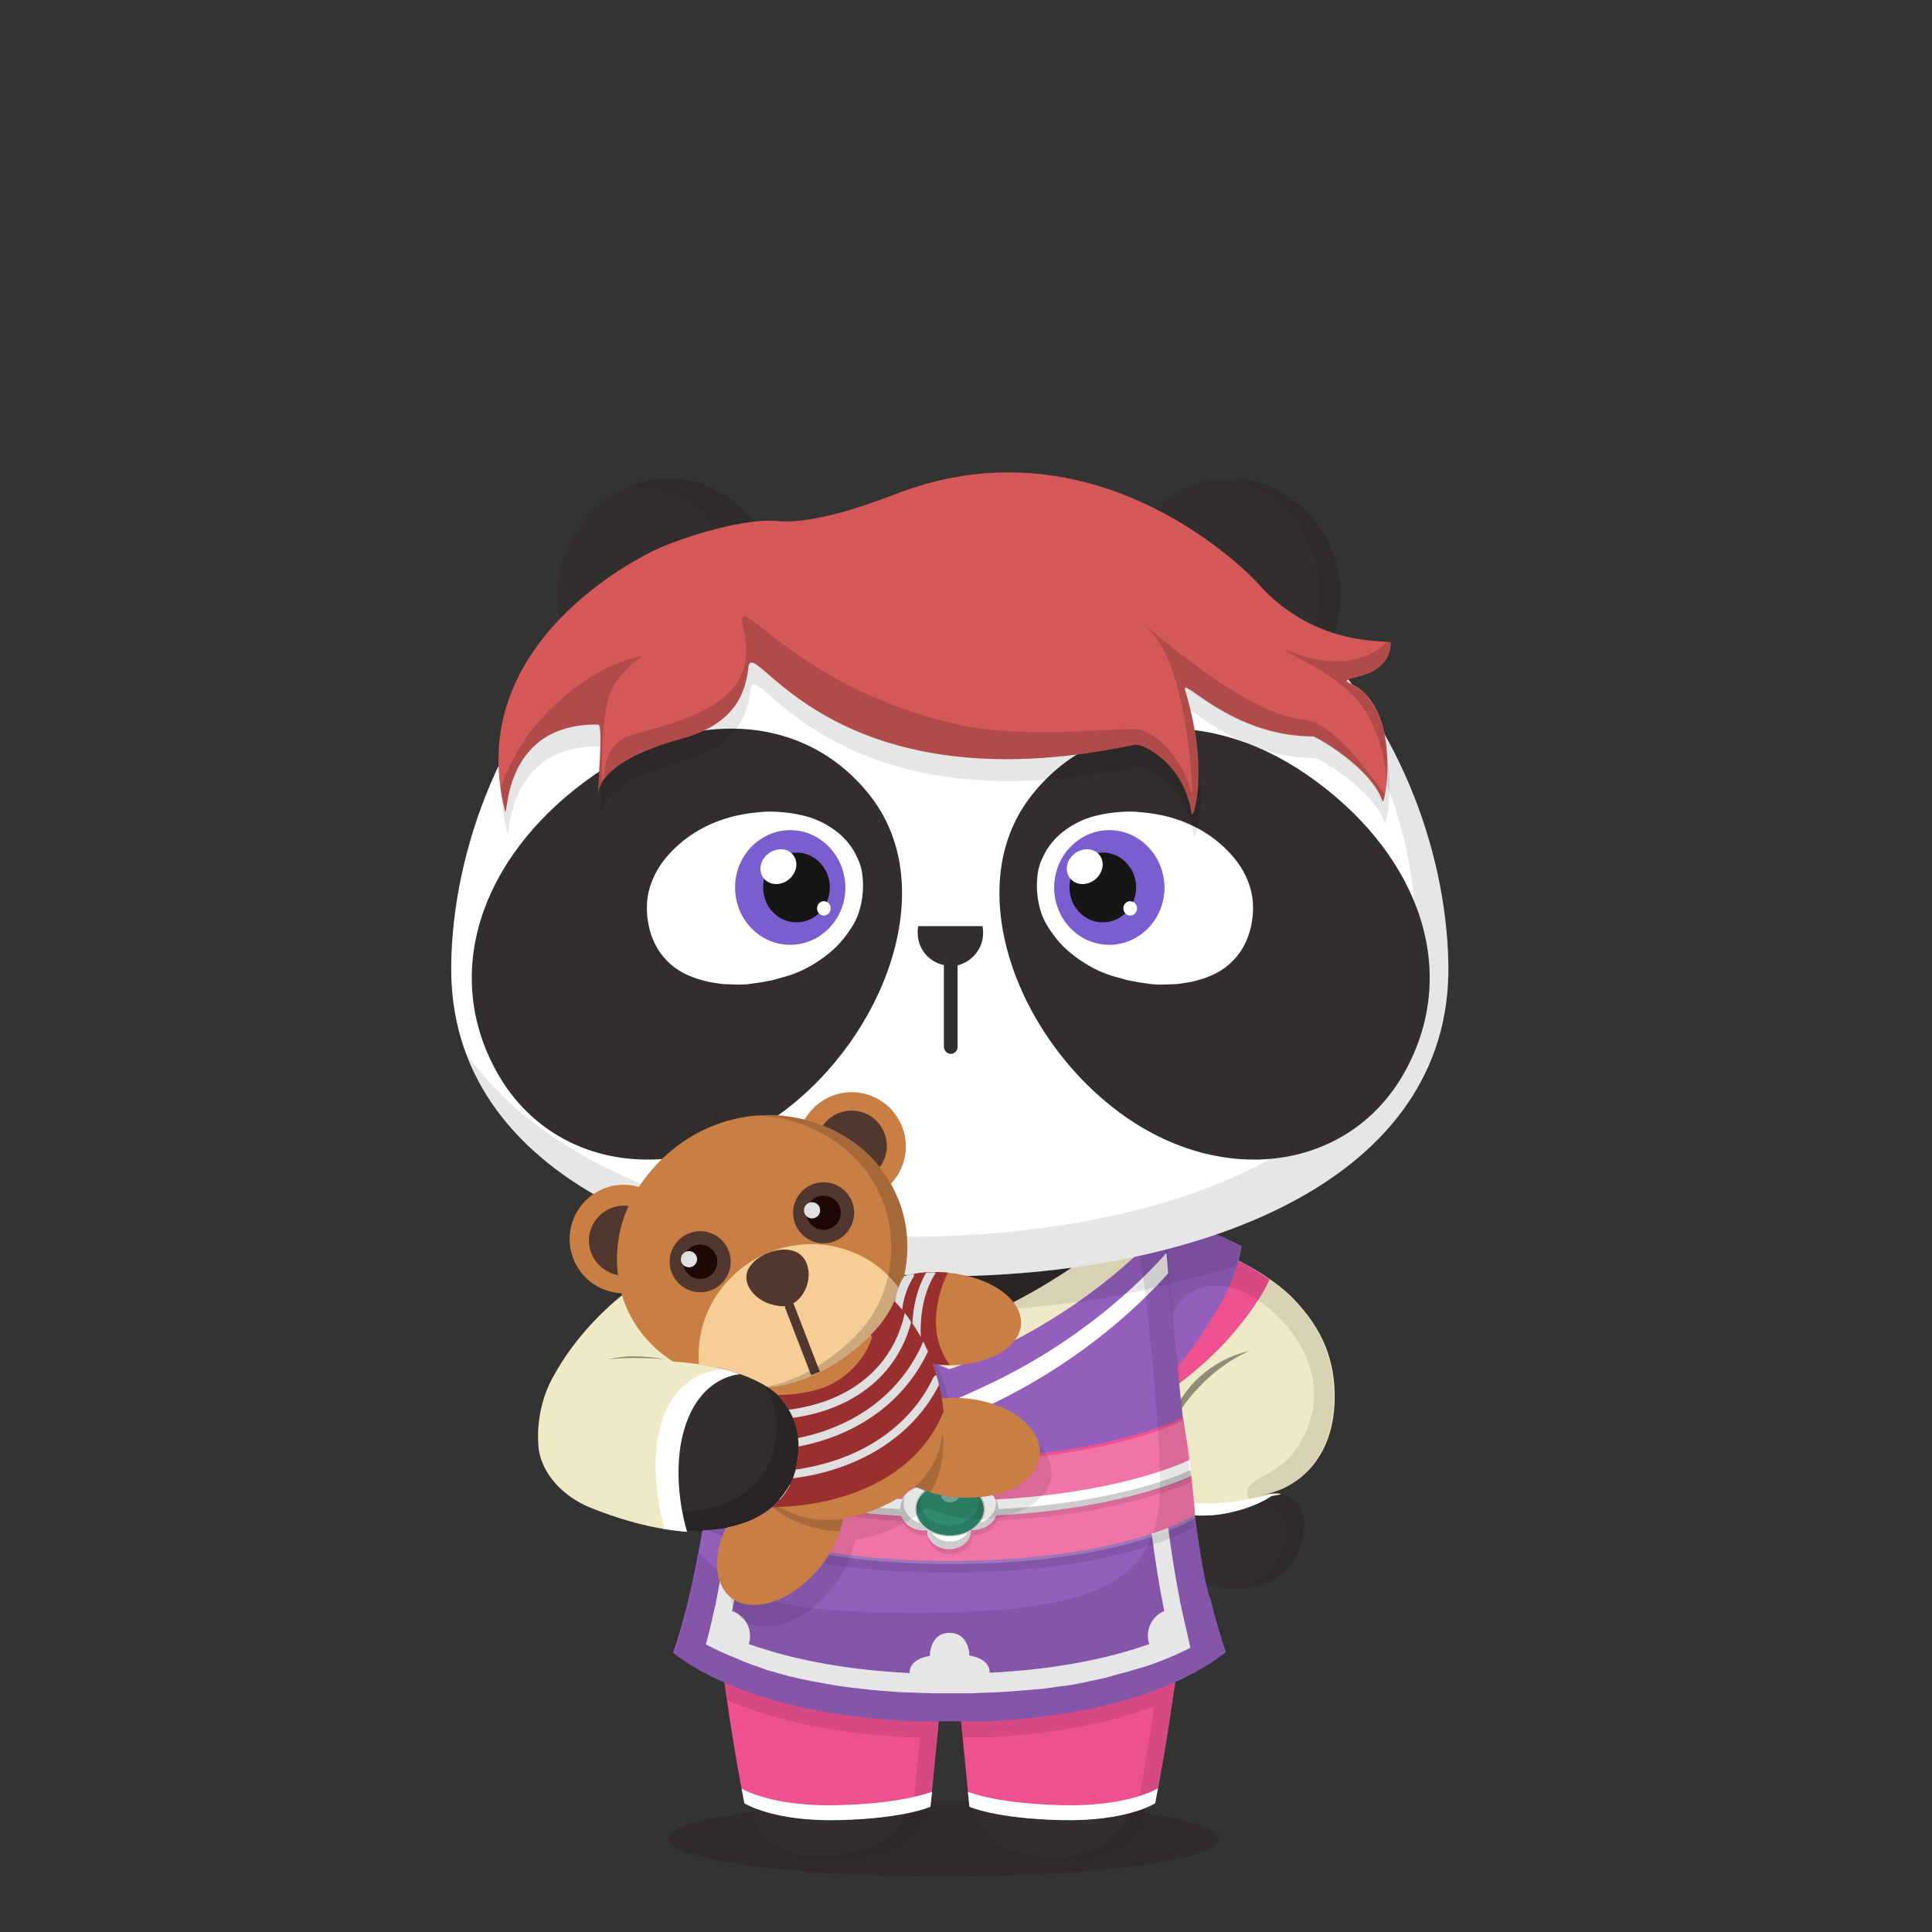 <svg xmlns="http://www.w3.org/2000/svg" width="100%" height="100%" version="1.1" viewBox="0 0 620 620"><rect x="0" y="0" width="620" height="620" fill="#333333" stroke="none"/><g id="body"><path d="M414.1 416.5c-4.4-4.5-18.8-15.6-40-19.6l-7 1.1.1 1.4H251.7c0-1.6-.1-2.6-.1-2.6l-15.1-.4c-22.5 8.1-42.4 23-57.8 46.4-3.6 6-5.2 15-4.4 22.5 1.2 8 6.6 14.5 15.2 18 42.5 17.6 61.2 3.4 65.4-9.2 2.4-7.1 3.3-16.8-3.1-24.7-1.6-2-3.9-3.7-6.3-5.1 2.1-4.8 3.4-10.6 4.3-16.5 14 4.1 33.1 6.6 54.1 6.6 27.7 0 51.9-4.4 65.6-10.9l7.4 75.3c3.2 6.6 10.6 11.1 19.6 11 10.1-.2 18.6-4.4 21.4-15.7 1.9-7.5-.2-16.7-13.6-14.2 11.3-1.8 22.8-11.5 23.3-30.4.6-12.6-3.6-22.9-13.5-33z" style="fill:#322e2d"/><path d="M391.3 590.1c0 6.7-39.6 12.1-88.4 12.1s-88.4-5.4-88.4-12.1c0-6.7 39.6-12.1 88.4-12.1s88.4 5.4 88.4 12.1z" style="opacity:.3;fill:#231815;enable-background:new"/><g><path d="M379.5 501.6c-.8 17.9-6.2 57.7-9.7 71.2-1.4 5.3-3.2 14.3-8.7 18.5-4.2 3.2-10.8 5-19.4 5-21.9-.2-28.3-7.7-30.2-18.5s-5.8-50.6-5.8-50.6l73.8-25.6zm-150.6-3.8c.9 19.6 5.7 57.9 9.9 74.9 1.3 5.3 2.8 14.4 8.3 18.6 4.2 3.2 11.2 5 19.8 5 20.6 0 28.1-7.7 30-18.5s5.9-50.6 5.9-50.6l-73.9-29.4z" style="fill:#322e2d"/></g><g style="opacity:.1"><path d="m302.8 527.2-73.9-29.4c.4 9.8 1.9 24.3 3.7 38.5 8.3 3.9 28.6 10.9 68.2 11.5 1.1-11 2-20.6 2-20.6zM307.8 547.8c36.4-.2 57.5-5.7 68.1-9.8 1.8-13.6 3.2-27.6 3.6-36.4l-73.7 25.6c-.1 0 .8 9.6 2 20.6z"/></g><path d="M373.6 503.7c-1 18.7-6 56.2-9.4 69.2-1.4 5.3-3 14.3-8.5 18.5-3.7 2.8-9.6 4.5-16.7 4.8.8 0 2.2.1 3.1.1 7.8 0 14.6-1.6 18.9-4.9 5.5-4.2 7.5-13.2 8.8-18.5 3.5-13.5 8.9-53.3 9.7-71.2l-5.9 2zM297.6 526.3s-3.7 39.8-5.6 50.6-8.5 18.3-30.4 18.5c-2.2 0-4.3-.2-6.3-.4 3.4.9 7.2 1.3 11.5 1.3 20.6.1 28.2-7.6 30.1-18.4s5.9-50.6 5.9-50.6l-5.2-1z" style="opacity:.1;enable-background:new"/><path d="M375.1 420.4c-11.9 8.2-39.2 14-71.1 14-30.6 0-57.1-5.3-69.6-13.1-1 5.4-2 11.5-3 17.8 8.2 1.7 16 5.1 20.3 10.4 6.4 7.9 5.6 17.3 3.2 24.4-2.6 7.9-11.2 16.8-27.6 17.6 2.4 23.5 18.3 35.8 77.5 35.8 61.7 0 77.4-14.8 77.9-42.2.3-17-4.1-45.3-7.6-64.7z" style="fill:#fff"/><g style="opacity:.3"><g style="opacity:.2"><path d="M414.1 416.5c-4.4-4.5-18.8-15.6-40-19.6l-7 1.1.1 1.3c1.1-.6 2.2-1 3.1-1.3.1 0 3.5 9.7 5.2 22 .1.8.2 1.5.3 2.3 5.1-11.3 18.4-14.2 32.5-1.6 13.6 12.2 18.5 29.5 6.8 45.4-5.9 8-17.8 8.1-14.2 15.3 1.2 3.6 10.3.5 11.5 7.6.6 4.8.5 9.2-5.6 15.8-1.6 1.7-4.6 3.1-6.5 4.7 8.4-1.1 15.1-5.5 17.6-15.5 1.9-7.5 0-16.7-13.4-14.2 11.3-1.8 22.6-11.5 23.1-30.4.5-12.5-3.6-22.8-13.5-32.9z"/></g></g><path d="M241.7 399.4c-.3-1.5-.5-2.5-.6-2.9l-4.6-.1c-7 2.3-13.9 5.3-20.6 9.1 9.4 3.2 26.1 9.2 36.5 10.6 3.5.5 7 1.3 10.5 1.7 4.7.6 9.4 1.1 14.2 1.6 4.8.4 9.5.7 14.3 1.1 1.3.1 2.5.1 3.8.2 1.5.1 2.9.1 4.4.2 3 .2 9.5 0 9.7 0 2.5-.1 5-.1 7.4-.3 4.5-.3 9-.5 13.6-1 5-.5 10-1 15-1.6 3.4-.4 6.8-1 10.1-1.6 2.1-.4 4.3-.8 6.4-1.2 2.6-.5 5.2-1.1 7.8-1.7 6-1.4 19.2-5 29.4-7.8-2.4-1.3-5.1-2.6-8-3.8-.9-.4-1.9-.7-2.8-1.1-.1 0-.2-.1-.3-.1-.9-.3-1.9-.7-2.8-1-.1 0-.3-.1-.4-.1-1-.3-1.9-.6-2.9-.9-.1 0-.3-.1-.4-.1-1-.3-2-.5-3.1-.8-.1 0-.2 0-.3-.1-1.1-.3-2.7-.6-3.9-.8l-7 1.3.1 1.4H241.7v-.2z" style="opacity:.1;enable-background:new"/><path d="M203 436.4c3 0 6 .1 8.9.3-3.2-.6-6.4-.9-10.5-.8-1.9.1-4.7.5-7.7 1.3 3.9-.6 7.3-.8 9.3-.8z" style="opacity:.8;fill:#090807;enable-background:new"/><path d="M251.7 449.5c-1.8-2.2-4.3-4.2-7-5.7 6.1 7.8 5.1 17.1 2.8 24-4.2 12.6-23.2 26.5-65.3 9.3-1.1-.4-2.5-1-3.5-1.6 2.9 3.5 6.4 6 10.8 7.8 42.1 17.2 61.2 3.1 65.4-9.5 2.4-6.9 3.2-16.3-3.2-24.3z" style="opacity:.2;enable-background:new"/><path d="M379.6 448.2c.1.9.3 1.8.4 2.7 2.1-3 9.4-12.2 20.9-17.3-.1.1-13 2.3-21.3 14.6z" style="opacity:.8;fill:#090807;enable-background:new"/></g><g id="clothes"><g><path d="M372.6 446.5s-26.7-3.2-71.5-21.1c-42.8-17.1-65-44.3-65-44.3l-7.2 57.5c8.4 1.5 18.1 5 22.8 10.9 6.4 7.9 5.6 17.3 3.2 24.4-.4 1.1-.8 2.1-1.4 3.2 12.1.7 28.7 1.3 51.3 1.4 64.5.4 71.9-5.3 71.9-5.3l-4.1-26.7z" style="fill:#efe9c6"/><path d="M373.6 381.2s-22.2 27.2-65 44.3c-23.5 9.4-46.3 15.5-62.7 19.2 2.3 1.4 4.3 3 5.9 4.9 6.4 7.9 5.6 17.3 3.2 24.4-.4 1.2-.9 2.4-1.6 3.6 12.7.7 29.5 1.2 51.5 1.1 64.5-.4 80.4-4.3 80.4-4.3l-11.7-93.2z" style="fill:#efe9c6"/><path d="M428.3 449.5c.3-12.7-3.7-23-13.6-33.1-4.3-4.4-18-14.9-38.1-19.2l-8.4 1.8 9.9 86.6s6.7 1.6 14.9.1c9.8-1.8 15-5.6 15-5.6s2.1-.2 3.1-.6c-.5-.5-3.8-.2-6.4.3 11.5-1.8 23.1-11.4 23.6-30.3z" style="fill:#efe9c6"/><path d="M395.9 427.7c7.7-9.1 10.6-15 11.5-17.1-4.7-3.3-11.3-7.2-19.5-10.2l-8.4 2.1-7 33.4 1 8.7 1.5 1.9c-.1 0 11.4-7.6 20.9-18.8z" style="fill:#ed5191"/><path d="M382 393.7s4 .7 8.5 2.5c4.6 1.9 7.9 3.7 7.9 3.7s-.6 8.3-8.1 20.9c-9.8 16.4-16.4 21.8-16.4 21.8l-2.4-5-3.2-42.2 13.7-1.7z" style="fill:#935ebc"/><g style="opacity:.1"><path d="M414.4 416.4c-2.6-2.6-8.4-7.4-16.9-11.8.8-3 .9-4.7.9-4.7s-3.3-1.9-7.9-3.7c-4.5-1.8-8.5-2.5-8.5-2.5l-8.4 1.1-4.6 2.5-.6 1.5c.7-.3 1.3-.5 1.9-.7.1 0 3.5 9.7 5.2 22 .1.8.2 1.5.3 2.3 5.1-11.3 18.4-14.2 32.5-1.6 13.6 12.2 18.5 29.5 6.8 45.4-5.9 8-17.8 8.1-14.2 15.3.2.7.8 1.2 1.6 1.5 3.6-1.5 5.5-2.9 5.5-2.9s1.2-.1 3-.4c-.4-.1-.8-.1-1.3-.1H408c-.5 0-1 .1-1.5.1h-.4c-.5.1-1.1.1-1.6.3 11.3-1.8 23-11.5 23.5-30.4.4-12.7-3.7-23.1-13.6-33.2z"/></g><path d="M379.3 451.9s7.7-12.2 21.5-18.3c0 0-14.4 2.4-22.6 16.7l1.1 1.6z" style="opacity:.4;enable-background:new"/><path d="M408 479.5c-3.4.9-8.8 2-14.9 2.7-8.9.9-14.9-.6-14.9-.6v4.1s6.7 1.5 14.9 0c9.8-1.8 14.9-5.6 14.9-5.6s.6-.2 1.2-.5c-.4-.1-.8-.1-1.2-.1z" style="fill:#fff"/><path d="M382.7 480.2s-17.3 14-78 14c-30.4 0-49.9-3.5-61.8-7-4.2 2.2-9.4 3.6-15.8 3.9.5 7.6 1.6 19.9 4 38.7 4.2 32.3 7.8 48.8 7.8 48.8s9.1 5.9 30.3 5.4 29.4-4.3 29.4-4.3l5.2-52.5h2.1l5.2 52.5s8.2 3.8 29.4 4.3 30.2-5.4 30.2-5.4 3.6-16.5 7.8-48.8c4.9-38.5 4.2-49.6 4.2-49.6zM228.5 438.6c4 .7 8.3 1.9 12.3 3.5l.7-5.9-7-33.4-8.4-2.1c-8.2 3-14.8 6.8-19.5 10.2.9 2.1 3.9 8 11.5 17.1 3.4 4.1 7.1 7.7 10.4 10.6z" style="fill:#ed5191"/><path d="M231.9 394s-4 .7-8.5 2.5c-4.6 1.9-7.9 3.7-7.9 3.7s.6 8.3 8.1 20.9c4.9 8.3 10.4 15.2 14.6 20.1 3.7 1.3 7.1 3 9.9 5.1l8.5-6.9v-42.5l-24.7-2.9z" style="fill:#935ebc"/><path d="m369.6 395.7-3.4 5.6c-9.7 9.3-29.1 25.3-57.8 36.7-1.2.5-2.5 1-3.7 1.4-1.2-.5-2.5-1-3.7-1.5-27.3-10.9-46.2-25.8-56.3-35.3l-4.7-7s-.2.7-.5 2c-1.3-1.3-2.2-2.4-2.8-3l-.8-.1-5.7 44.5c8 1.7 16.8 5 21.2 10.5 6.4 7.9 5.7 17.2 3.3 24.3-2.7 8.2-11.7 16.9-29.3 17.3-1.1 6.2-2.6 14.5-4.5 22.3-1.8 7.6-3.6 13.3-4.9 17 7.2 5.7 29.9 20.1 77.8 22h21.8c48.2-1.9 70.8-16.5 77.8-22.2-1.2-3.6-3-9.2-4.8-16.7-5.1-11.1-14-106.2-15.1-118.7l-3.9.9z" style="fill:#935ebc"/><path d="M379.3 516.8c0-.1-.1-.2-.1-.4s-.1-.5-.1-.7c-.1-.3-.1-.5-.2-.8 0-.1-.1-.3-.1-.4-.1-.4-.2-.8-.2-1.2-3-14.9-4.8-32-4.8-32l-5.2 2.6s1.8 17 4.8 32c.1.4.2.8.2 1.1-4.1 1.7-6.2 6.3-4.8 10.6-12.1 4.3-28.8 8.1-51.2 9.2v-.1c0-4.7-6.5-5.4-6.5-5.4s0-7.3-6.4-7.3-6.3 7.4-6.3 7.4-6.5.7-6.5 5.4v.1c-22.6-1.1-39.4-5-51.6-9.3 1.4-4.4-1-9.2-5.4-10.6.1-.3.1-.6.2-.9 2-10.1 3.5-21.4 4.2-27.5-1.8.7-3.7 1.2-5.7 1.6-.8 6.3-2.1 15.2-3.7 23.3-.1.4-.2.8-.2 1.2 0 .1 0 .2-.1.3l-.3 1.2c-.1.3-.1.6-.2.9-.9 4.2-1.8 7.8-2.6 10.6 2.9 1.5 6.3 3.1 10.3 4.7.4.2.8.3 1.2.5.1 0 .1 0 .2.1.4.2.8.3 1.2.5.1 0 .2.1.3.1.3.1.7.3 1.1.4.1.1.3.1.4.2.4.1.8.3 1.2.4h.1c.5.2.9.3 1.4.5.1 0 .1 0 .2.1.5.2 1 .3 1.4.5.1 0 .1 0 .2.1.5.1.9.3 1.4.4.1 0 .3.1.4.1.5.1.9.3 1.4.4.1 0 .1 0 .2.1.5.1 1 .3 1.5.4.1 0 .2.1.4.1.5.1 1 .3 1.5.4.1 0 .2 0 .3.1.5.1 1 .3 1.6.4h.2c.5.1 1.1.3 1.6.4.1 0 .2 0 .3.1.5.1 1 .2 1.6.3.2 0 .3.1.5.1.6.1 1.1.2 1.7.4h.2c.6.1 1.1.2 1.7.3.2 0 .4.1.6.1.5.1 1.1.2 1.6.3.1 0 .3 0 .4.1l1.8.3c.1 0 .3 0 .4.1 1.3.2 2.6.4 4 .6h.2c.7.1 1.4.2 2 .3h.4c.6.1 1.2.2 1.9.2.2 0 .4.1.6.1.6.1 1.2.1 1.8.2.2 0 .4 0 .6.1.7.1 1.4.1 2.1.2h.2c.8.1 1.5.1 2.3.2h.2c1.6.1 3.2.3 4.8.4h.3c.8 0 1.5.1 2.3.1h.4c.8 0 1.6.1 2.3.1h.4c.8 0 1.6.1 2.4.1h.5c.8 0 1.6 0 2.4.1h12c.8 0 1.6 0 2.4-.1h.4c.8 0 1.6-.1 2.4-.1h.4c.8 0 1.6-.1 2.3-.1h.3c1.7-.1 3.3-.2 4.9-.3h.2c.7-.1 1.5-.1 2.2-.2h.4c.7-.1 1.4-.1 2.1-.2h.5c.7-.1 1.4-.1 2-.2h.4c.7-.1 1.3-.1 2-.2h.4c.7-.1 1.4-.2 2-.3h.2l2.1-.3 2.1-.3h.2c.7-.1 1.4-.2 2-.3h.1c.6-.1 1.3-.2 1.9-.3.1 0 .2 0 .3-.1l1.8-.3c.1 0 .2 0 .3-.1.6-.1 1.2-.2 1.8-.4h.1c.6-.1 1.3-.3 1.9-.4h.1c.6-.1 1.2-.3 1.8-.4h.1c.6-.1 1.2-.3 1.7-.4.1 0 .2 0 .2-.1.6-.1 1.1-.3 1.6-.4.1 0 .1 0 .2-.1.5-.1 1-.3 1.5-.4.1 0 .2-.1.3-.1.5-.1 1-.3 1.5-.4h.1c.5-.1 1-.3 1.6-.4.1 0 .2-.1.3-.1 1-.3 2-.6 2.9-.9h.1c.5-.1.9-.3 1.4-.4.1 0 .2-.1.3-.1.4-.1.8-.3 1.3-.4.1 0 .2-.1.3-.1.4-.1.8-.3 1.2-.4.1 0 .1 0 .2-.1.9-.3 1.8-.7 2.7-1 3.6-1.4 6.7-2.8 9.4-4.2-.7-3.6-1.7-7.4-2.7-12zM235 402.3l-.8 6.2c8.9 9.9 25.3 25.5 49.7 38.4 2.7-.9 5.4-1.8 8.2-2.7l-.6-.3c-29.1-13.8-47.8-32-56.5-41.6zM374.3 402.1c-8.5 9.6-27.3 28-56.7 42-22.7 10.8-45.2 18.4-61.3 23.2-.3 2.4-.8 4.6-1.5 6.7-.2.6-.4 1.1-.7 1.7 16.2-4.9 41.9-13.7 67.8-26.9 26.3-13.3 43.8-29.9 53-40.2-.2-2.5-.4-4.7-.6-6.5z" style="fill:#fff"/><path d="M381.7 474.7c-.9-7.1-2.5-16.2-2.5-16.2s-23 12.7-75.3 13.6c-19.9.3-35.7-1.6-47.6-4.2-.3 2.1-.8 4.1-1.4 5.9-2.6 7.9-11.2 16.4-27.6 17.2 6.1 3.2 29.5 13.7 77 13.7 56.2 0 78.8-14.7 78.8-14.7s-.4-7.6-1.4-15.3z" style="opacity:.1;enable-background:new"/><path d="M382.1 471c-.9-7.1-2.5-16.2-2.5-16.2s-22.9 12.6-75.2 13.5c-20 .3-36-1.7-48-4.3-.1 3.5-.7 6.9-1.7 9.8-2.3 6.6-8.7 13.7-20.5 16.3 10.9 4.3 33.4 10.8 70.5 10.8 56.2 0 78.8-14.7 78.8-14.7s-.5-7.2-1.4-15.2z" style="fill:#ed5191"/><path d="M382.2 471.9c-.9-7.1-2.5-16.2-2.5-16.2s-23 12.7-75.3 13.6c-20 .3-36-1.6-48-4.2-.5 3.7-.9 6.9-2.1 9.8-2.8 6.8-10 13.6-21.9 15.6 10.9 4.3 35.2 11.4 72.3 11.4 56.2 0 78.8-14.7 78.8-14.7s-.3-7.5-1.3-15.3z" style="opacity:.2;fill:#fff;enable-background:new"/><path d="M382.2 472.5c-.1-.8-.2-1.5-.3-2.3-4.1 2-24.5 10.7-62.1 12.7-1.3-2.4-4-4.1-7.2-4.1h-.7v-.3c0-2.5-3.1-5.4-7-5.4s-7 2.8-7 5.4v.3c-.3 0-.6-.1-.9-.1-3.2 0-6 1.7-7.2 4.1-15-.8-27.5-2.8-37-4.9-1 1.7-2.3 3.1-3.8 4.6 10 2.4 23.8 4.7 40.5 5.6 1.1 2.8 4 4.7 7.5 4.7.3 0 .7 0 1-.1-.1.2-.1.5-.1.7 0 2.5 3.1 5.4 7 5.4s7-2.8 7-5.4c0-.2 0-.5-.1-.7h.8c3.5 0 6.5-2 7.5-4.7 36.7-1.9 57.4-10.3 62.5-12.6-.2-.8-.3-1.9-.4-2.9z" style="opacity:.1;enable-background:new"/><path d="M382.1 470.9c-.1-.8-.2-1.7-.4-2.4-4.1 2-24.6 10.7-62.2 12.7-1.3-2.4-4-4.1-7.2-4.1h-.7v-.3c0-2.5-3.1-5.4-7-5.4s-7 2.8-7 5.4v.3c-.3 0-.6-.1-.9-.1-3.2 0-6 1.7-7.2 4.1-14.6-.8-26.7-2.6-36.1-4.6-.9 1.6-2 3.2-3.3 4.7 9.9 2.3 23.1 4.3 39.1 5.2 1.1 2.8 4 4.7 7.5 4.7.3 0 .7 0 1-.1-.1.2-.1.5-.1.7 0 2.5 3.1 5.4 7 5.4s7-2.8 7-5.4c0-.2 0-.5-.1-.7h.8c3.5 0 6.5-2 7.5-4.7 36.7-1.9 57.4-10.3 62.5-12.6.1-.6 0-1.4-.2-2.8z" style="fill:#fff"/><path d="M311.6 476c-.1-.2-.1-.4-.2-.5v.6c.1-.1.2-.1.2-.1z" style="fill:#c8b365"/><path d="M304.8 475.9c5.9 0 10.7 3.8 10.7 8.4 0 4.7-4.8 8.4-10.7 8.4-5.9 0-10.7-3.8-10.7-8.4 0-4.6 4.8-8.4 10.7-8.4z" style="fill:#3cae8b"/><path d="M304.9 478.1c1.5 0 2.8.9 2.8 2s-1.2 2-2.8 2c-1.5 0-2.8-.9-2.8-2 .1-1.1 1.3-2 2.8-2z" style="fill:#a5dac8"/><path d="M304.8 492.7c-5.9 0-10.7-3.8-10.7-8.4 0-1.7.6-3.2 1.7-4.5-.3.7-.4 1.5-.4 2.3 0 4.1 4.1 7.4 9.3 7.4 5.1 0 9.3-3.3 9.3-7.4 0-1.1-.3-2.2-.9-3.2 1.6 1.5 2.6 3.4 2.6 5.5-.2 4.6-5 8.3-10.9 8.3z" style="fill:#339c80"/><path d="M393.6 530.4c-1.3-3.8-3-9.4-4.8-16.9-3.3-7-7.9-47.1-11.2-79-.8-5-.9-9.7-1.4-14.1-1-8.4-1.4-18.2-2-21-1.4.5-5.9 1.7-7.7 1.9l-.1.1c-.6.6.2 1-.5 1.7 3 18.9 6.6 60.3 6.4 74.1-.4 27.4-14.6 40.3-76.3 40.3-29.9 0-48.2-1.3-59.1-8.7-5-3.4-9.8-7.7-12.5-10.3-.9 4.8-2 10-3.2 15.1-1.8 7.6-3.6 13.3-4.9 17 2.8 2.2 8.1 5.8 16.2 9.5.3 1.9.5 3.8.8 5.5 12.7 5.4 32.1 10.9 60.2 12h1.7l-2.3 23.4s-1.3.6-4.4 1.4c7.1-1.2 10.1-2.6 10.1-2.6l2.2-22.2.5-5h7l.5 5h6.5c24.6-1 42.5-5.3 55.1-10-3.1 21.4-5.5 32.4-5.5 32.4s-2.6 1.7-8.3 3.2c9.7-1.6 14-4.4 14-4.4s2.5-11.3 5.7-33.6c.2-1.6.5-3.3.7-5 8.4-3.8 13.8-7.5 16.6-9.8z" style="opacity:.1;enable-background:new"/><path d="M390.1 396.2c-1.8-.7-3.6-1.3-5-1.7l-16.7 3.2-1.1 1.7h-126c-.3-1.5-.5-2.5-.6-2.9l-4.6-.1c-6.8 2.2-13.5 5.1-20 8.8.1.2.1.4.2.6 9.5 3.3 25.6 9 35.7 10.3 3.5.5 7 1.3 10.5 1.7 4.7.6 9.4 1.1 14.2 1.6 4.8.4 9.5.7 14.3 1.1 1.3.1 2.5.1 3.8.2 1.5.1 2.9.1 4.4.2 3 .2 9.5 0 9.7 0 2.5-.1 5-.1 7.4-.3 4.5-.3 9-.5 13.6-1 5-.5 10-1 15-1.6 3.4-.4 6.8-1 10.1-1.6 2.1-.4 4.3-.8 6.4-1.2 2.6-.5 5.2-1.1 7.8-1.7 5.6-1.3 17.5-4.5 27.3-7.2 1.2-3.9 1.4-6.1 1.4-6.1s-3.2-2.1-7.8-4z" style="opacity:.1;enable-background:new"/><g><path d="M340.6 579.3c-19.3-.5-28.2-3.6-30-4.3l.5 4.8s8.2 3.8 29.4 4.3 30.2-5.4 30.2-5.4l.9-4.8c-1.9 1.1-11.5 5.9-31 5.4zM268.9 579.3c-19.3.5-28.9-4.2-30.9-5.3.6 3.1.9 4.7.9 4.7s9.1 5.9 30.3 5.4c21.2-.5 29.4-4.3 29.4-4.3l.5-4.8c-1.7.6-10.6 3.8-30.2 4.3z" style="fill:#fff"/></g><path d="M211.8 454.1c-5.6 16.3-.7 32.3.9 36.5 2.8.5 5.4.8 7.8 1-1.3-4.3-5.1-19.6-.7-33.6 5.2-16.6 17.7-17 17.7-17l-2.1-.8c-2.1-.6-4.2-1.1-6.2-1.5-3.2.7-13.4 3.9-17.4 15.4z" style="fill:#fff"/><path d="M231.3 439.5s-.2-.2-.5-.6h-.1c-1.9-2.3-7.9-9.6-11.1-13.1-4.4-5-13.1-14.9-13.1-14.9s-4.5 2.7-9.1 6.6c-8.1 7.1-15 15.2-20.2 24.9-3.5 6.5-5.2 14.8-4.3 22.8 1.2 8 7.9 15.1 16.5 18.6 8.9 3.6 17 5.8 23.9 6.9-1.2-4.1-5.3-20.2-.9-34.6.2-.5.3-.9.5-1.4 5.6-15.1 18.4-15.1 18.4-15.2 0 .1 0 .1 0 0z" style="fill:#efe9c6"/><path d="M203 435.8c3.6 0 7.1.1 10.7.4-3.9-.6-7.7-1.1-12.3-.9-1.6.1-3.7.4-6.2.9 3.3-.3 6.1-.4 7.8-.4z" style="opacity:.4;enable-background:new"/><path d="M299.1 491.9c1.1 1.6 3.2 2.8 5.7 2.8s4.6-1.2 5.7-2.8c-1.7.8-3.6 1.2-5.7 1.2s-4-.4-5.7-1.2z" style="fill:none"/><path d="M320.4 484.3v-.1c0-1.4-.5-2.7-1.2-3.8.2.6.4 1.3.4 2 0 2.8-2 5.2-4.9 6.2.9-1.3 1.4-2.8 1.4-4.3 0-4.9-5-8.9-11.2-8.9s-11.2 4-11.2 8.9c0 1.6.6 3.1 1.5 4.4-3-.9-5.2-3.3-5.2-6.2 0-.9.2-1.8.6-2.6-1.1 1.2-1.7 2.7-1.7 4.3v.1c-15-.8-27.6-2.9-37.2-5-.4.6-.9 1.1-1.5 1.8 9.9 2.3 23 4.3 39 5.2 1.1 2.8 4.1 4.7 7.6 4.7.3 0 .6 0 .9-.1h.1c-.1.2-.1.4-.1.7 0 2.5 3.1 5.4 7 5.4s7-2.8 7-5.4c0-.2 0-.4-.1-.5.1 0 .1-.1.2-.1h.6c3.5 0 6.5-2 7.6-4.7 36.8-1.9 57.3-10.2 62.3-12.4l-.2-2.2c-5.2 2.5-25.6 10.6-61.7 12.6zm-15.6 10.4c-2.5 0-4.6-1.2-5.7-2.8 1.7.8 3.6 1.2 5.7 1.2s4-.4 5.7-1.2c-1.1 1.6-3.2 2.8-5.7 2.8z" style="opacity:.2;enable-background:new"/></g></g><g id="ear"><g><path d="M214.4 153.6c19.5 0 35.4 16.8 35.4 37.4 0 20.7-15.8 37.4-35.4 37.4-19.5 0-35.4-16.8-35.4-37.4.1-20.6 15.9-37.4 35.4-37.4z" style="fill:#322e2d"/><path d="M214.4 153.6c-4.7 0-9.1 1-13.2 2.7 1-.1 2-.1 3-.1 19.5 0 35.4 16.8 35.4 37.4 0 15.7-9.2 29.2-22.2 34.7 18.1-1.6 32.4-17.7 32.4-37.3 0-20.6-15.9-37.4-35.4-37.4z" style="fill:#2f2b2a"/><path d="M394.8 153.6c19.5 0 35.4 16.8 35.4 37.4 0 20.7-15.8 37.4-35.4 37.4-19.5 0-35.4-16.8-35.4-37.4 0-20.6 15.9-37.4 35.4-37.4z" style="fill:#322e2d"/><path d="M396.5 153.6c15.5 4 27 18.7 27 36.4 0 20.7-15.8 37.4-35.4 37.4h-1.7c2.7.7 5.5 1.1 8.3 1.1 19.5 0 35.4-16.8 35.4-37.4 0-20.2-14.9-36.5-33.6-37.5z" style="fill:#2f2b2a"/></g></g><g id="head"><g><path d="M416.6 200.4c-25.7-23.6-59-35.5-111.8-35.2-52.8-.3-86.1 11.6-111.8 35.2-31.5 28.9-47.7 71.9-48.2 109.2-1 68.9 78.4 99.1 160 100 81.6-.9 161-31.1 160-100-.6-37.3-16.7-80.3-48.2-109.2z" style="fill:#fff"/><path d="M416.6 200.4c-6.2-5.7-12.9-10.7-20.2-15.1 1.5 1.2 2.9 2.4 4.4 3.7 35.5 30.5 53 72.3 53.5 109.6 1 68.9-78.6 97.4-160.2 98.3-60-.7-118.4-21.2-144.8-59.4 17.9 49.2 85.9 71.3 155.5 72.1 81.6-.9 161-31.1 160-100-.6-37.3-16.7-80.3-48.2-109.2z" style="opacity:.1;enable-background:new"/></g></g><g id="eye_rim"><g><path d="M279.8 256.1c21.8 28.8 4.4 76.2-28.7 100.8-33.1 24.6-74.2 18.8-91.8-13.1s-4.8-68.3 28.3-92.9c33.1-24.7 71.4-22.3 92.2 5.2zM330.4 256.1c-21.8 28.8-4.4 76.2 28.7 100.8 33.1 24.6 74.2 18.8 91.8-13.1 17.6-31.9 4.8-68.3-28.3-92.9-33.1-24.7-71.4-22.3-92.2 5.2z" style="fill:#322e2d"/></g></g><g id="eye_ball"><g><path d="M370.6 315.9c-.9 0-1.7-.2-2.6-.3-1.3-.2-2.5-.3-3.8-.6-1.3-.2-2.7-.5-4-.9-1.7-.5-3.4-.9-5-1.5-2.7-1-5.3-2.3-7.7-3.9-3.6-2.3-6.8-5.1-9.3-8.5-1.7-2.3-3.2-4.6-4.1-7.4-1.2-3.7-1.6-7.6-1.2-11.5.2-2.2.8-4.3 1.8-6.3 1.6-3.5 4-6.3 7.1-8.6 3.2-2.3 6.8-4 10.7-4.8 4-1 9.7-1.3 11.9-1.1 1.6.1 3.3.3 4.9.5 2.8.4 5.6 1 8.2 1.9 6.7 2.2 12.5 5.8 17.3 11 2.6 2.8 4.6 5.9 5.9 9.5 1.1 2.9 1.5 5.9 1.4 9-.2 4.7-1.5 9.3-4.1 13.1-2.6 3.7-6.1 6.4-10.4 8-1.8.7-3.6 1.2-5.4 1.6-1.5.3-3 .5-4.5.7-1.3 0-5.1.3-7.1.1z" style="fill:#fff"/></g><g><path d="M239.1 315.9c.9 0 1.7-.2 2.6-.3 1.3-.2 2.5-.3 3.8-.6 1.3-.2 2.7-.5 4-.9 1.7-.5 3.4-.9 5-1.5 2.7-1 5.3-2.3 7.7-3.9 3.6-2.3 6.8-5.1 9.3-8.5 1.7-2.3 3.2-4.6 4.1-7.4 1.2-3.7 1.6-7.6 1.2-11.5-.2-2.2-.8-4.3-1.8-6.3-1.6-3.5-4-6.3-7.1-8.6-3.2-2.3-6.8-4-10.7-4.8-4-1-9.7-1.3-11.9-1.1-1.6.1-3.3.3-4.9.5-2.8.4-5.6 1-8.2 1.9-6.7 2.2-12.5 5.8-17.3 11-2.6 2.8-4.6 5.9-5.9 9.5-1.1 2.9-1.5 5.9-1.4 9 .2 4.7 1.5 9.3 4.1 13.1 2.6 3.7 6.1 6.4 10.4 8 1.8.7 3.6 1.2 5.4 1.6 1.5.3 3 .5 4.5.7 1.4 0 5.1.3 7.1.1z" style="fill:#fff"/></g><path d="M253.6 266.4c-9.7 0-17.7 8.2-17.7 18.4s7.9 18.4 17.7 18.4c9.7 0 17.7-8.2 17.7-18.4-.1-10.2-8-18.4-17.7-18.4z" style="fill:#7a5dce"/><path d="M255.6 273.6c-5.9 0-10.7 5-10.7 11.2 0 6.2 4.8 11.2 10.7 11.2 5.9 0 10.7-5 10.7-11.2 0-6.2-4.8-11.2-10.7-11.2z" style="fill:#171616"/><path d="M264.4 289.2c-1.2 0-2.2 1-2.2 2.3 0 1.3 1 2.3 2.2 2.3 1.2 0 2.2-1 2.2-2.3 0-1.2-1-2.3-2.2-2.3zM252.8 273c2.7 1.3 3.6 4.6 1.9 7.4-1.6 2.8-5.2 4.1-7.9 2.8-2.7-1.3-3.6-4.6-1.9-7.4 1.7-2.8 5.2-4 7.9-2.8z" style="fill:#fff"/><path d="M356 266.4c-9.7 0-17.7 8.2-17.7 18.4s7.9 18.4 17.7 18.4c9.7 0 17.7-8.2 17.7-18.4-.1-10.2-8-18.4-17.7-18.4z" style="fill:#7a5dce"/><path d="M353.9 273.6c-5.9 0-10.7 5-10.7 11.2 0 6.2 4.8 11.2 10.7 11.2s10.7-5 10.7-11.2c0-6.2-4.8-11.2-10.7-11.2z" style="fill:#171616"/><path d="M362.7 289.2c-1.2 0-2.2 1-2.2 2.3 0 1.3 1 2.3 2.2 2.3s2.2-1 2.2-2.3c0-1.2-1-2.3-2.2-2.3zM351.1 273c2.7 1.3 3.6 4.6 1.9 7.4-1.6 2.8-5.2 4.1-7.9 2.8-2.7-1.3-3.6-4.6-1.9-7.4 1.7-2.8 5.2-4 7.9-2.8z" style="fill:#fff"/></g><g id="nose_mouth"><g><path d="M315.5 299.4c0-.8-.1-1.5-.2-2.2h-20.6c-.2.7-.2 1.5-.2 2.2 0 5.1 3.6 9.3 8.4 10.3v26.2c0 1.2 1 2.3 2.2 2.3 1.2 0 2.2-1 2.2-2.2v-26.2c4.7-1.2 8.2-5.4 8.2-10.4z" style="fill:#322e2d"/></g></g><g id="hair"><path d="M434 226.5c-2.6-1.1-.4-1.3 2.9-2.2-3.7-5.4-7.8-10.6-12.3-15.4-6.6-2.7-13.9-7.2-20.6-14.9-.3-.3-4.5-4.9-12-10.6-7.9-4.3-16.1-7.8-24.7-10.2-5.9-1.7-11.8-3-17.8-3.9-5.3-.8-10.7-1.6-16-2.2-4.6-.5-9.3-.7-14-1.1-2.6-.2-5.2-.3-7.9-.4-.2 0-10.3-.2-14.9 0-3.2.2-6.5.3-9.7.5-7.3 2.8-25.3 9.4-36.9 8.3-5.1-.5-11.7.5-18 2-3.5 1.4-7 2.9-10.4 4.6-10.7 5.2-20.3 11.8-29.1 19.8-8.1 7.3-15.1 15.5-21.2 24.6-3.8 5.6-7.1 11.3-10.1 17.3-1 7.4-.7 15.5 1.4 24.2 1.3 5.2-2-27.8 30-27.4 1.8 0-.4 22.2 0 22.1 0 0-.8-10 26.3-17.4 14.3-3.9 20.6-11.3 21.9-23 1.3-11.7 25.1 45.7 123.9 24.8 2.6-.6 15.9 6 18.3 22.1.4 2.4 5.8-13.8-2-39.4-1.8-5.7 14.2 14.6 41.1 14.6.7 0 18.5 9.9 22.2 20.8.7 2.1 6.6-30.1-10.4-37.6z" style="opacity:.1"/><path d="M210.2 176.5c-4.1 2-61.7 29.6-48.2 83.4 1.3 5.2-2-27.8 30-27.4 1.8 0-.4 22.2 0 22.1 0 0-.8-10 26.3-17.4 14.3-3.9 20.6-11.3 21.9-23 1.3-11.7 25.1 45.7 123.9 24.8 2.6-.6 15.9 6 18.3 22.1.4 2.4 5.8-13.8-2-39.4-1.8-5.7 14.2 14.6 41.1 14.6.7 0 18.5 9.9 22.2 20.8.7 2 6.6-30.2-10.4-37.8-5.8-2.6 12.7 0 13-13 0-1.3-23.9 2.4-43-19.5-1-1.1-49.6-53.1-114.7-28.7-4.9 1.8-26.1 10.4-39.1 9.1-13.2-1.1-35.4 7.3-39.3 9.3z" style="fill:#d45858"/><g style="opacity:.2"><path d="M421.4 236.4c.7 0 18.5 9.9 22.2 20.8.1.4.5-.7.8-2.7-.1.1-.2.1-.4-.1-7.8-10.6-17.5-22.9-25.7-23.5-21-1.7-57.3-36.9-49.2-28.5 10.1 10.6 12.8 37.3 13.6 52.8-2.9-11.5-12.1-21.7-19.7-21.3-20.8 1.1-39.9 2.1-55.1-1.3-54.7-12.1-73.2-46.6-69.3-30.7 4.7 19.5-9.7 27.4-34.6 33.5-7.7 1.9-10.1 7.8-10.1 14.4 2.7-3.6 9.2-8.5 24.3-12.6 14.3-3.9 20.6-11.3 21.9-23 1.3-11.7 25.1 45.7 123.9 24.8 2.6-.6 15.9 6 18.3 22.1.4 2.4 5.8-13.8-2-39.4-1.7-5.6 14.2 14.7 41.1 14.7z" style="fill:#231815"/><path d="M161.9 259.9c1.3 5.2-2-27.8 30-27.4 1.8 0-.4 22.2 0 22.1 0 0-.1-1.6 1.4-3.9-.4-8.9.2-18.5 1.6-25.2 2.3-10.5 12.3-15.1 11.2-14.9-12 1.9-25.7 11.8-34.3 22.2-5.3 6.4-8.9 13.8-11.2 20.1.3 2.4.8 4.7 1.3 7zM413.1 209.2c1.1.9 17.6 8 24.2 17.7 5.7 8.4 7.4 18.2 7.6 23.6.8-9.4-.2-25.9-11.8-31-5.8-2.6 12.7 0 13-13 0-.2-.4-.3-1.1-.3-14.9 13.7-36.7-.8-31.9 3z" style="fill:#231815"/></g></g><g id="doll"><g><path d="M337.2 470.3c-2-8.9-14.8-15.7-28.7-15.2-.9 0-1.8.1-2.6.2-.6-3.7-1.6-7.6-3.1-11.9-8-22.8-31.4-38.4-50.2-30.9-10.3 4.1-17.4 14.3-19.8 26.7 7.8 1.7 16.4 5.1 20.7 10.5 6.4 7.9 5.6 17.3 3.2 24.4-1.7 5.2-6 10.6-13.4 14-1.5 1.7-2.9 3.5-4.2 5.5-7.4 11.8-6.6 24.1 1.9 27.5 8.5 3.4 21.3-3.4 28.7-15.1 2.5-4 4.1-8.1 4.7-11.9 3.7-.5 7.5-1.6 11.3-3.2 4.6-2 8.5-4.3 11.6-7.1 5.1 2.5 11.5 4 18.2 3.7 14-.6 23.6-8.3 21.7-17.2z" style="opacity:.1;enable-background:new"/><path d="M333.5 463.8c-2-8.9-14.8-15.7-28.7-15.2-.9 0-1.8.1-2.6.2-.6-3.4-1.5-7.1-2.9-11 2.2.3 4.4.4 6.7.3 13.8-.5 23.4-7.6 21.4-15.8-1.9-8.2-14.7-14.5-28.5-14-3.2.1-6.2.6-8.8 1.3 2.3-9.7 1.1-20.4-4.2-29.7 3-3.1 4.8-7.4 4.8-12 0-9.6-7.8-17.4-17.4-17.4-6.5 0-12.1 3.6-15.1 8.8-18.7-4.8-39.1 2.4-51.5 19.2-.6.8-1.1 1.6-1.7 2.4-1.5-.4-3.1-.7-4.8-.7-9.6 0-17.4 7.8-17.4 17.4 0 9.4 7.4 17 16.6 17.4 2.5 8.8 8.2 16.6 16.5 21.9 2.8.2 5.7.5 8.5.9h-.1c9.2 1.5 32.5 5.3 32.2 26.6-.2 18.6-14.8 23.5-18.9 24.7-.7.2-2.2.7-3.4 1-.3.1-.7.2-.9.3-.1 0-.3.1-.4.1-5 10.5-3.2 20.7 4.3 23.7 8.5 3.4 21.3-3.4 28.7-15.1 2.5-4 4.1-8.1 4.7-11.9 3.7-.5 7.5-1.6 11.3-3.2 4.6-2 8.5-4.3 11.6-7.1 5.1 2.5 11.5 4 18.2 3.7 14.1-.3 23.7-7.9 21.8-16.8z" style="fill:#c97e43"/><path d="M242.1 404.2c-12.4 7.2-18.9 20.5-17.8 33.6 1.6.2 3.1.5 4.7.8 6.3 1.2 12.3 3.4 17.7 6.7 12.3-1.2 24.3-8 33.7-17.7 3.8-3.9 6.6-8.7 8.4-13.8-10.3-14.6-30.5-19-46.7-9.6z" style="fill:#f6cd94"/><g><path d="M200.3 386.9c-6.2 0-11.3 5-11.3 11.2 0 5.5 4 10.1 9.3 11.1-.9-7.3.1-14.9 3.4-22.2-.5 0-1-.1-1.4-.1zM273.3 356.4c-3.8 0-7.2 1.9-9.2 4.8 1.4.6 2.9 1.2 4.3 2 5.8 3 10.4 6.9 13.9 11.3 1.5-1.9 2.3-4.3 2.3-6.9-.1-6.2-5.1-11.2-11.3-11.2zM224.7 395.1c-5.4 0-9.8 4.4-9.8 9.8s4.4 9.8 9.8 9.8 9.8-4.4 9.8-9.8-4.4-9.8-9.8-9.8zM264.3 379.4c-5.4 0-9.8 4.4-9.8 9.8s4.4 9.8 9.8 9.8 9.8-4.4 9.8-9.8-4.4-9.8-9.8-9.8zM256.7 416.5c3.7-4.1 4-11.6-.6-14.4s-12.9.1-15.7 4.7 1.4 9.9 6.5 11.6c2.2.7 3.9.9 5.3.7l-.4.2 8.5 22 2.8-1.1-8.5-22c.8-.4 1.4-.9 2.1-1.7z" style="fill:#52372f"/></g><path d="M230.2 404.9c0 3-2.4 5.5-5.5 5.5-3 0-5.5-2.4-5.5-5.5 0-3 2.4-5.5 5.5-5.5 3.1.1 5.5 2.5 5.5 5.5z" style="fill:#1d0803"/><circle cx="221.1" cy="404.1" r="2.6" style="fill:#e1e0e0"/><circle cx="264.3" cy="389.2" r="5.5" style="fill:#1d0803"/><circle cx="260.6" cy="388.4" r="2.6" style="fill:#e1e0e0"/><path d="M268.3 363.2c-8.2-4.3-17.1-5.9-25.8-5.2 7.1.2 14.1 1.9 20.7 5.4 27.3 14.4 28.5 47.5 12.1 64.5-8.3 8.6-18.6 15.1-29.3 17.1.2.1.5.3.7.4 12.3-1.2 24.3-8 33.7-17.7 16.4-17 15.2-50.1-12.1-64.5z" style="opacity:.2;fill:#231815;enable-background:new"/><g style="opacity:.2"><path d="M250 483.7c-.4-.3-1.4-.8-1.3-.9-.3.3-.8.5-1.1.7 6 4.9 14.7 7.8 21.9 7.9.4-1.3.8-2.6 1-3.9-7.1.9-14.2-.3-20.5-3.8zM302.5 459.7c-.8 7.2-3.8 12.9-8.9 17.4 1.5.7 3.1 1.4 4.8 1.9 3.4-5.1 4.8-11.5 4.1-19.3z" style="fill:#231815"/></g><path d="M304.8 438c-9.1-12.1-1.6-27.7-.6-29.6-1.8-.2-3.7-.2-5.6-.2-3.2.1-6.2.6-8.8 1.4-1.6 6.8-4.9 13.2-9.7 18.1l-.7.7c.2.2.3.4.5.6-2.4 7.7-8.5 12.9-13.3 15.3s-11.8 3.3-17 3.4c.6.7 1.1 1.3 1.6 2 6.4 7.9 5.8 17.3 3.4 24.4-1.2 3.1-3.5 6.9-6.7 9.6 29.4-.7 48.3-13.7 54.9-30.8-.4-4.5-1.7-10.8-3.5-15.1 2.1.1 3.5.3 5.5.2z" style="fill:#9a2f30"/><path d="M295.5 429.1c-.6-13.1 4.4-19.9 4.4-20 .2-.2.3-.5.3-.8h-1.3c-.6 0-1.1.1-1.7.1-1.2 2.1-4 7.5-4.4 16.3 1 1.4 1.9 2.9 2.7 4.4zM289.5 420.3c.9-6.7 3.6-10.4 3.6-10.4.2-.3.3-.7.2-1.1-1.1.2-2.2.4-3.2.7-.9 1.5-2.2 4.3-2.9 8.2.8.8 1.6 1.7 2.3 2.6zM300.5 441.3c-.4.1-.8.4-1 .8-7.7 16.2-23.9 26.6-44.1 29.5-.3 1-.6 1.9-.9 2.8 21.2-2.7 38.4-13.4 46.8-29.9-.1-1.1-.5-2.1-.8-3.2z" style="fill:#e0dfe0"/><path d="M296.3 430.5c-7.1 16.5-21.6 27.2-40.2 31 .1.9.2 1.8.2 2.7 18.9-3.7 33.8-14.2 41.5-30.5-.5-1-1-2.1-1.5-3.2z" style="fill:#e0dfe0"/><path d="M290.4 421.4c0 .1-.1.1-.1.2-3.9 17.4-17.7 28.3-37.2 30.8.6.8.9 1.7 1.4 2.6 19.3-2.7 33.4-13.6 37.9-30.7-.6-1.1-1.3-2-2-2.9z" style="fill:#e0dfe0"/></g></g></svg>